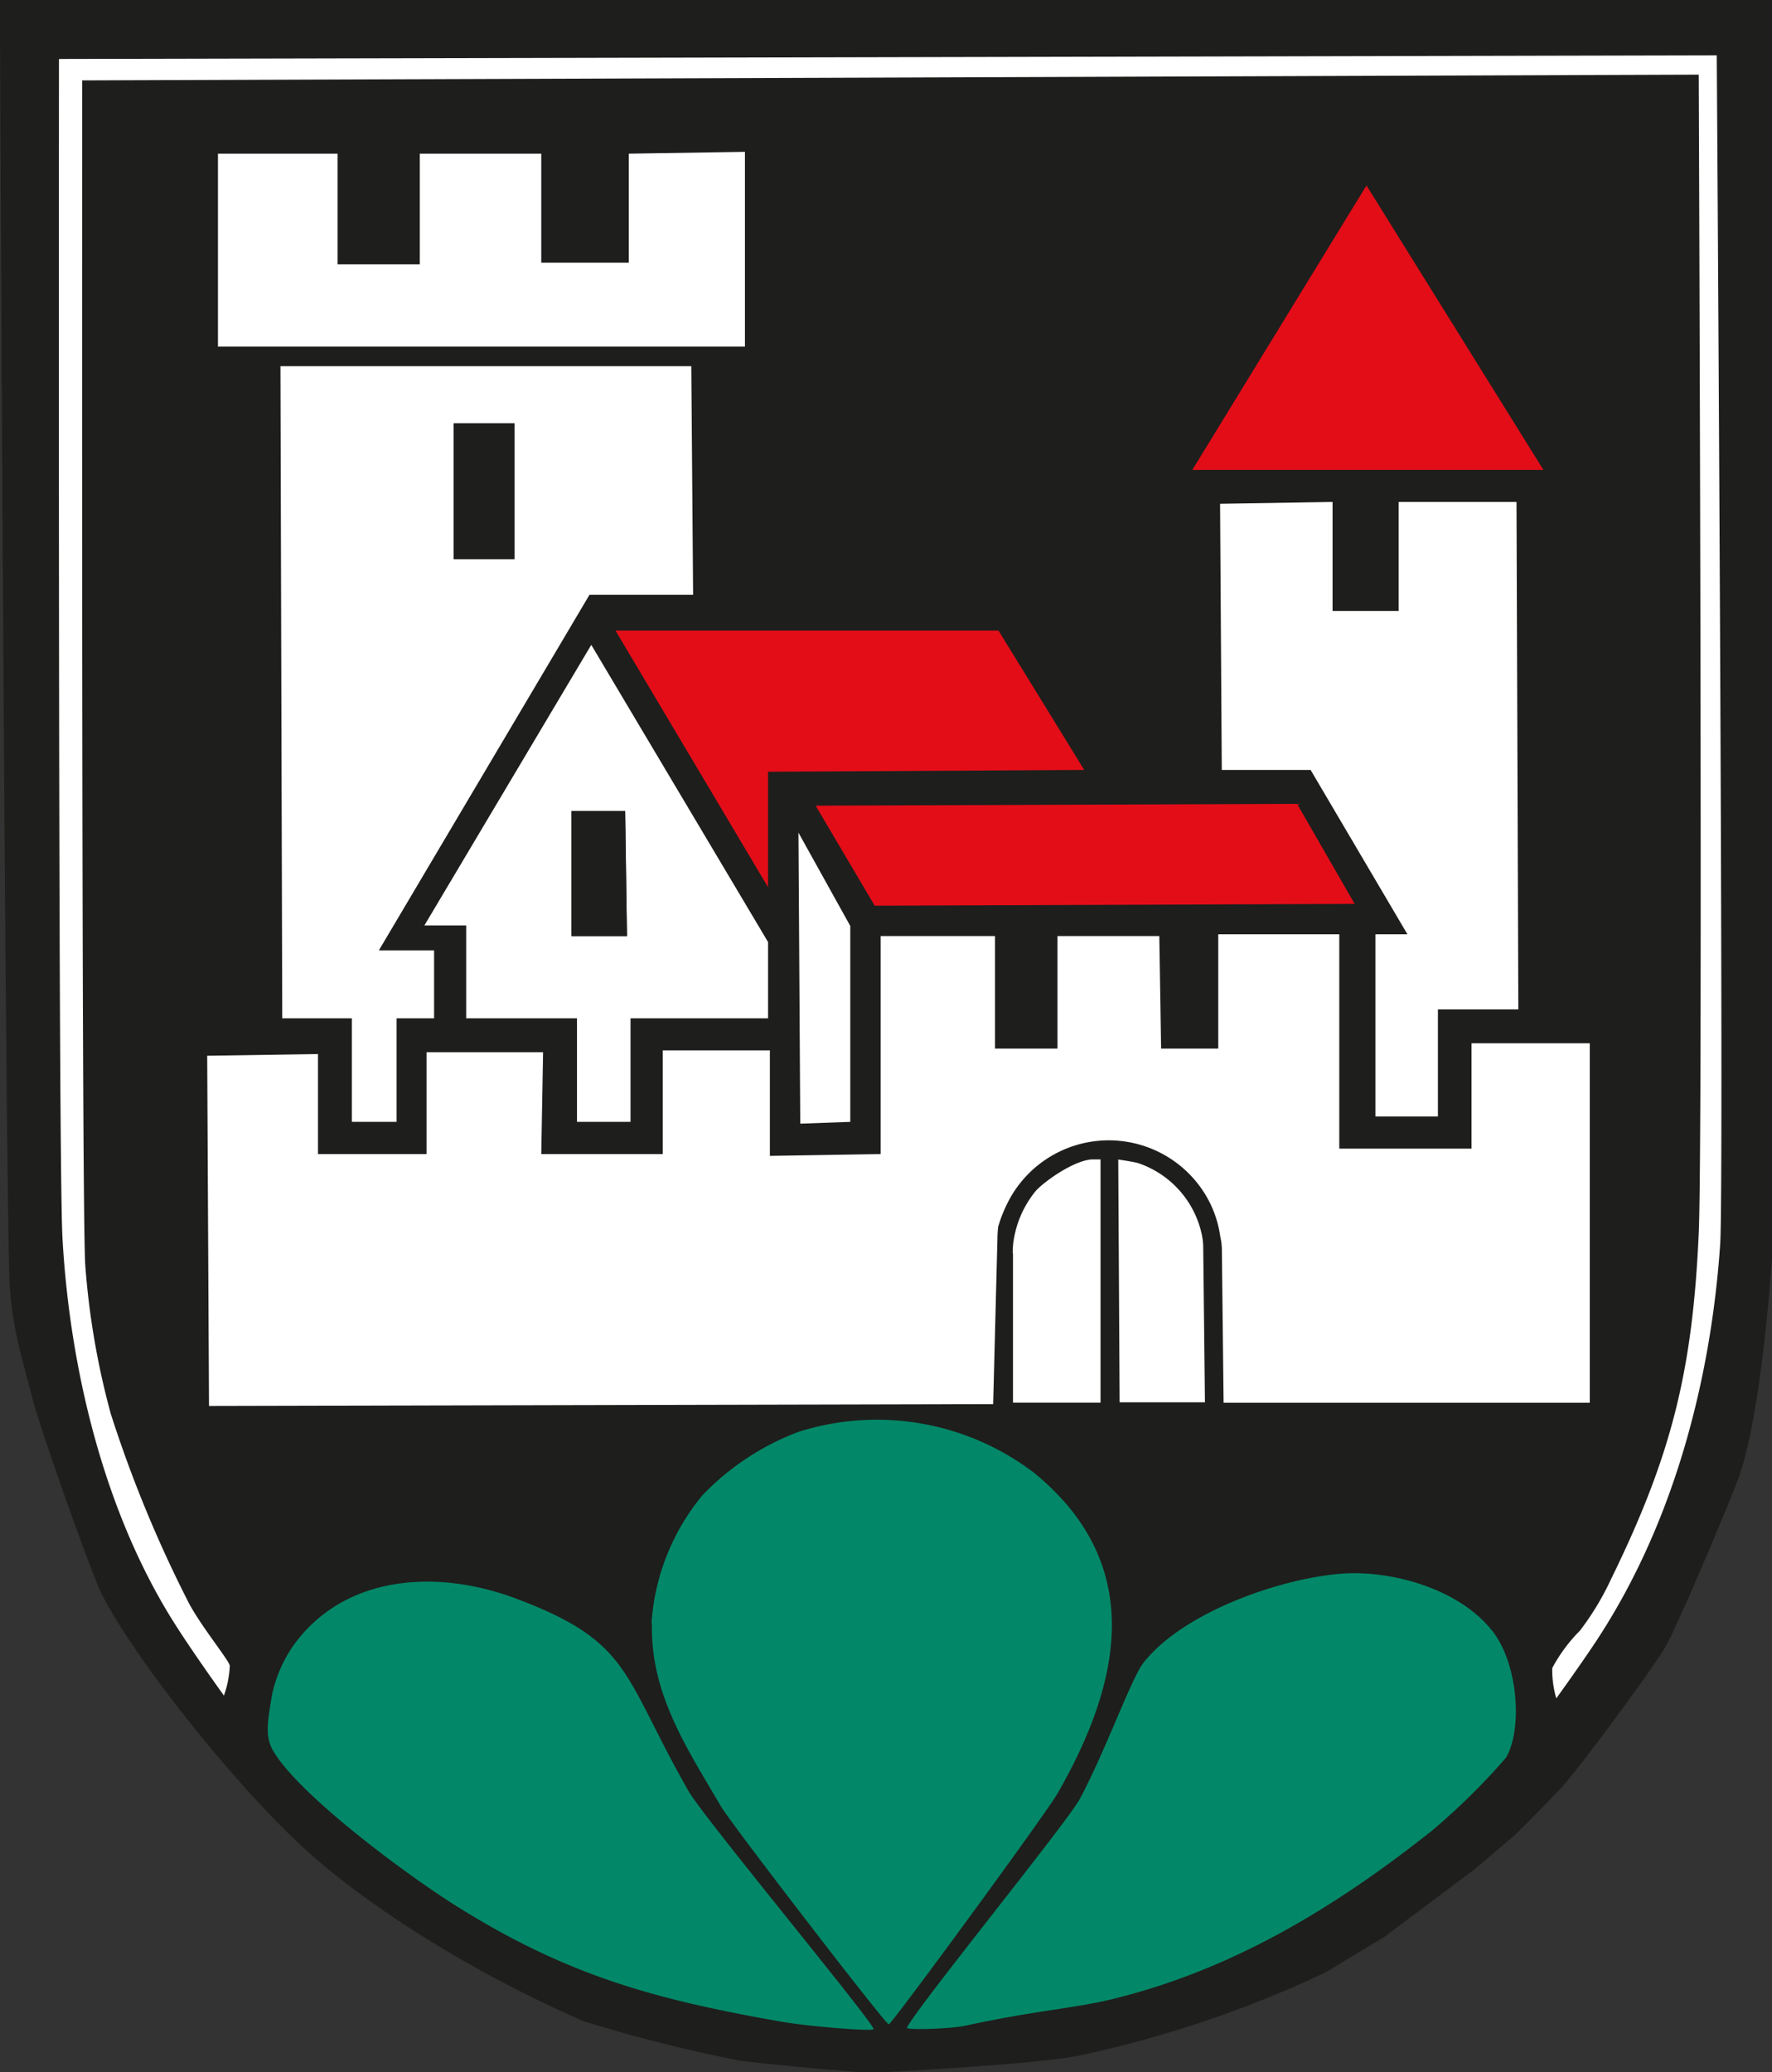 <svg id="Ebene_1" data-name="Ebene 1" xmlns="http://www.w3.org/2000/svg" viewBox="0 0 166.18 194.32"><rect x="0" y="0" width="166.18" height="194.32" fill="#333333" stroke="none"/><defs><style>.cls-1,.cls-2,.cls-3{fill:#1e1e1c;}.cls-1,.cls-2,.cls-4,.cls-6{stroke:#fff;}.cls-1{stroke-miterlimit:10;stroke-width:0.24px;}.cls-2,.cls-4,.cls-6{stroke-width:0;}.cls-3{fill-rule:evenodd;}.cls-4{fill:#fff;}.cls-5{fill:#028868;}.cls-6{fill:#e30d18;}</style></defs><path class="cls-1" d="M58.8,14.57H59v-.16l10.89-.17V32.5l-49.42.17V14.41H31.66l.17,10.38h7.54V14.41s4.88-.32,5.32-.16a1.16,1.16,0,0,0,.38.13c.31,0,1,0,1,0v-.17l.33.17v-.17h.34v.17h4l.17,10.21h8l-.17-10ZM65,55.78h-.17V56H55.41c-.27,0-.3,0-.34.21-.08.4-.15.39-.26.51a1.93,1.93,0,0,0-.27.52c-.09.24-.1.27-.15.26s-.09,0-.11,0,0,.2-.05.29a.21.21,0,0,1-.09.1c-.2.14-2.61,4.42-3.94,6.72-.41.72-.84,1.33-1.26,2-1.5,2.36-2.89,5.33-4.41,7.61-1.28,1.91-5,8.09-5.13,8.48s-.24.76-.37.78-.13,0-.17,0,0,.17,0,.3a17.6,17.6,0,0,1-1.6,2.6A17.76,17.76,0,0,0,36,88.52c-.13.24-.15.26-.2.26h-.11v.34A22.66,22.66,0,0,1,39.16,89s0,0,.08.08a11.2,11.2,0,0,0,1.47,0v6.37H37.19s.29,7.35.12,7.49-.06,0-.08.09a15.89,15.89,0,0,0,0,2.13h-.33v.17H33.17v-.17H33V95.65H26.63s-.48-17.85-.32-18.39a2.56,2.56,0,0,1,.16-.4c.16-.42-.17-42.52-.17-42.52H64.83L65,55.78ZM48.08,52.43s.29-5.24.17-7.37a36.55,36.55,0,0,1-.16-4.15.75.75,0,0,0,.13-.35,7.74,7.74,0,0,0,0-.86h-5.7V52.27h1.84v.16l.5-.16v.16Zm83.63,35a.25.25,0,0,0,.09,0c.07-.07-.28-.72-.5-.92a.43.43,0,0,1-.1-.09c-.15-.18-.22-.72-.37-.79s-.13,0-.17,0,0-.16,0-.29c0-.36-2.65-4-2.94-4.78-.13-.37-.24-.76-.37-.79s-.13,0-.16,0,0-.16-.05-.29A37.53,37.53,0,0,0,125,76a2.78,2.78,0,0,1-.27-.51c-.09-.25-.1-.27-.15-.27s-.09,0-.11,0,0-.22,0-.3,0,0-.09-.09-.22-.72-.37-.79-.13,0-.16,0,0-.16,0-.29a4.17,4.17,0,0,0-.68-1.12,1.86,1.86,0,0,0-.24-.3c-.13-.12-.18-.13-.45-.13h-8v-25l10.38-.17v.17H125l.17,10h5.19v-.17l.5.17v-.17H131l.17-4.18H131l.17-.34H131v-.5h.17v-5h11.05l.17,47.58h-7.54v10H129V87.61h2.68V87.5s0-.06,0-.06ZM72,88.36v7.13l-12.9.16v9.55H59v.17h-.84v-.17l-.5.17v-.17H57v.17h-.17v-.17h-.67v.17H56v-.17H55v.17h-.17v-.17h-.84V95.49H43.72v-1h-.17l.17-.33h-.17v-.34h.17l-.17-6.87H40.34c-.27,0-.31,0-.36-.15a.67.67,0,0,1-.06-.32s0,0,.08-.08.26-.57.4-.74a.5.5,0,0,1,.11-.1c.21-.16,4.38-7.21,5.59-9.45,1.13-2.08,2.36-4,3.45-5.79a3.2,3.2,0,0,0,.27-.52c.09-.24.11-.27.16-.26s.08,0,.11,0,0-.2,0-.29a.43.43,0,0,1,.09-.1,51.89,51.89,0,0,0,2.91-4.92,14.72,14.72,0,0,1,1.51-2.52l.11-.09c.16-.21.17-.76.36-.79s.15,0,.17,0,0-.09,0-.13a.37.37,0,0,1,.15,0c.07,0,.1,0,.25.24a21,21,0,0,1,1.53,2.35.76.76,0,0,0,.08.21l.1.09c.38.31.94,1.95,1.4,2.41a1.15,1.15,0,0,1,.37.62c.09.24.11.27.16.26s.08,0,.11,0,0,.2,0,.29a.32.32,0,0,0,.1.1c.2.14,1.89,3.17,2.9,4.92.9,1.55,2.35,3.57,2.61,4.33.07.22.14.46.25.53a.69.69,0,0,0,.13,0,16.32,16.32,0,0,1,1.21,2.24c.12.24.13.27.19.27H67a.94.94,0,0,0,0,.34s.08,0,.12,0,.07.12.1.21c.14.42,3.08,5.11,4.64,7.64a.76.76,0,0,1,.16.56ZM58.8,87.78l-.17-11.56h-5V87.78Zm20.94,17.59H75.05l-.17-26.8a1.19,1.19,0,0,1,.45.2c.09.08,0,.19.1.26a.75.75,0,0,0,.09.09,1.88,1.88,0,0,1,.27.51c.09.25.1.28.15.27s.09,0,.11,0,0,.23,0,.29.07,0,.12,0a10.61,10.61,0,0,1,.89,1.9c.1.25.12.28.17.27s.09,0,.11,0,0,.21,0,.29,0,.06.09.09a2,2,0,0,1,.27.52c.09.24.1.27.15.27h.11l.12.45c0,.2.06.22.11.22s.13,0,.15.29a11.13,11.13,0,0,0,1.08,1.77.76.76,0,0,1,.16.55c0,3.81,0,11.32.1,11.42s.06,0,.08.09c.17.27-.12,7-.12,7ZM114.21,115c-.27-2.35-3-5.75-4.91-6.51a2,2,0,0,1-.53-.26l-.1-.1c-.28-.24-1.18-.35-1.41-.57l-.09-.09a4.43,4.43,0,0,0-1.3-.21v-.16h-3.52v.16a5.34,5.34,0,0,0-1.46.21s0,.06-.09.09-.86.1-1,.2,0,.12,0,.17-.35.12-.62.21a18,18,0,0,0-3.06,2.21,10.12,10.12,0,0,0-1.29,1.86,1.43,1.43,0,0,0-.17.38c0,.18-.06.2-.11.2h-.11l-.17.67h-.16l-.17.84h-.17l-.67,17.42-73.54.17L19.43,99l10.22-.16V99h.17v9.22H40V98.67H50.93v9.55H62.15V98.67h.17V98.5H72v.17h.17v9.55H82.42l.17-20.44H93.31V98.33h5.86V87.78h4v-.17l.84.17v-.17l4.86.17V98.33h5.36V87.78h.33v-.17h11.06l.17,20.1,12.23-.16V98h.33v-.17h10.55l.34,33.17h-.17v.33l-34.17.34-.5-16.42h-.12s0,0-.09-.3Zm-18.5-1c.23,0,.18-.1.31-.63.3-1.14,2.52-3,3.41-3.51a1.3,1.3,0,0,1,.38-.17c.18,0,.2-.06.2-.11v-.11h.5v-.17l.84-.17v-.16H102v-.17h1.17V131.5H95V116.09h.17v-.84h.17v-.5h.17l.11-.56c.05-.25.06-.28.11-.27Zm17.37,17.41-8,.34-.17-22.95,1.84.17v.16l.56.12c.25,0,.28.06.27.11,0,.22.1.18.63.31,1.22.31,3.15,2.66,3.68,3.58a1.3,1.3,0,0,1,.17.38c0,.18.06.2.1.2h.12v.5h.17l.33,1.5h.17l.17,15.58Z"/><path class="cls-2" d="M158.81,7l-150.6.5c-.45,0-.5,0-.5.5,0,36,0,104.94.16,108.12.6,11,3.2,22.49,8.88,32.51,1.33,2.35,3,4.79,4.52,7.14a.91.91,0,0,1,.18.92l-.35,1.8c-.09.44-.13.45-.43.1-3.45-4.09-7.75-12.88-8.86-15.57a75,75,0,0,1-5.95-26.95c-.18-4-.27-73.39-.33-110.08,0-.45,0-.5.5-.5l154.45-.34c.45,0,.51,0,.51.5.16,37,.49,108.6.33,111-1,15.83-5,28.37-15.08,42.19-.27.36-.3.35-.37-.09a9.57,9.57,0,0,1-.24-2.48,28.67,28.67,0,0,1,2.88-3.9c1.79-2.21,4.37-7.85,5.52-10.72,3.68-9.15,4.8-16.9,5.28-26.06.17-3.2.05-72.08,0-108.12,0-.45-.05-.5-.5-.5ZM40.29,11.89c-.08,0-.09,0-.09-.08v-.14c0-.1,0-.11.12-.11h.14c.07,0,.08,0,.08.08v.14c0,.1,0,.11-.08.11Zm29.06,2.36c.46,0,.51,0,.51.49V32c0,.45,0,.5-.51.5H20.94c-.45,0-.5,0-.5-.5V14.91c0-.45,0-.5.5-.5H31.16c.45,0,.5.05.5.5v9.38c0,.45.05.5.5.5h6.7c.46,0,.51-.05.51-.5V14.91c0-.45.05-.5.5-.5H50.26c.45,0,.5.05.5.5v9.21c0,.46.05.5.5.5h7.2c.46,0,.51,0,.51-.5V14.91c0-.45.05-.5.48-.51l9.9-.15ZM111.8,44.06a15.26,15.26,0,0,0,1.36-2l14.73-24.23c.23-.38.29-.39.52,0l16.06,25.81c.24.38.21.43-.24.43ZM37.22,96a70.31,70.31,0,0,1,0,8.71c0,.45-.08.5-.53.5H33.44c-.4,0-.44,0-.44-.5V96c0-.45,0-.5-.5-.5H27c-.45,0-.5,0-.5-.51L26.3,34.84c0-.45.05-.5.5-.5H64.33c.45,0,.5,0,.5.49L65,55.28c0,.45,0,.51-.49.52-2.46.1-6.55.3-7.38.15-1.34-.25-1.5-.41-2,.25a4.06,4.06,0,0,0-.46.69L35.78,88.69c-.22.39-.2.43.25.43H40.2c.46,0,.51,0,.51.5V95c0,.46-.05.51-.43.51H37.69c-.45,0-.5.05-.47.5ZM115.08,72.2c-.45,0-.5,0-.5-.5l-.16-24c0-.45,0-.5.5-.51l9.55-.15c.45,0,.5,0,.5.5v9.21c0,.45,0,.5.5.5h5.19c.46,0,.51,0,.51-.5V47.58c0-.46.05-.51.5-.51h10.05c.45,0,.5,0,.51.51l.16,46.57c0,.45,0,.5-.5.5h-6.53c-.46,0-.51,0-.51.5v9c0,.45,0,.5-.5.5h-4.86c-.45,0-.5,0-.5-.5V88.11c0-.45,0-.5.5-.5h2c.46,0,.48,0,.25-.43l-8.56-14.55a.79.79,0,0,0-.73-.43ZM72.14,81.48a1.81,1.81,0,0,0,0,.4,5.16,5.16,0,0,0-.1.88c0,.4,0,.4-.22,0L58,59.56c-.23-.38-.21-.43.25-.43l35-.16a.84.84,0,0,1,.77.42l7.72,12.38c.24.39.21.43-.24.43l-28.89.17c-.46,0-.51,0-.5.47l.15,8a1.83,1.83,0,0,1,0,.69Zm-.36,6.42a2.57,2.57,0,0,1,.25.94V95c0,.46,0,.51-.5.51H59.64c-.45,0-.51.05-.51.5v8.71c0,.45-.05.5-.5.5h-4c-.45,0-.5,0-.5-.5V96c0-.45,0-.5-.5-.5H44.22c-.45,0-.5,0-.5-.51v-7.7c0-.45,0-.5-.5-.5H40.3c-.45,0-.48,0-.25-.44L55.19,60.9c.23-.38.28-.38.51,0l16.08,27Zm55-3.57c.23.39.2.43-.25.44l-44,.16a.82.82,0,0,1-.76-.43l-5-8.52c-.23-.38-.2-.43.25-.43l44.15-.17a.79.79,0,0,1,.74.41l4.91,8.54Zm-47.3,2.06a2.39,2.39,0,0,1,.25.94V104.7c0,.44-.06.5-.5.52l-3.69.13c-.45,0-.5,0-.5-.48l-.17-26.29c0-.45,0-.46.23-.08l4.38,7.89Zm14,30-.31,14.76c0,.44-.07.49-.51.49l-72.54.17c-.45,0-.5-.05-.5-.51l-.17-31.82c0-.46.05-.51.51-.51h9.38c.45,0,.5,0,.5.51v8.2c0,.46.05.51.5.51h9.21c.46,0,.51,0,.51-.51V99.17c0-.45.05-.5.5-.5h9.88c.46,0,.51,0,.51.5v8.54c0,.46,0,.51.5.51H61.65c.45,0,.5,0,.5-.51V99c0-.45.05-.5.5-.5H71.7c.45,0,.5,0,.5.5v8.88c0,.45,0,.5.5.5l9.38-.16c.45,0,.51-.06.51-.51V88.28c0-.45,0-.5.5-.5h9.72c.45,0,.5,0,.5.5v9.55c0,.45,0,.5.5.5h4.86c.45,0,.5,0,.5-.5V88.28c0-.45,0-.5.5-.5h8.55c.45,0,.5,0,.51.5l.15,9.55c0,.45.06.5.51.5h4.35c.46,0,.51,0,.51-.5V88.11c0-.45,0-.5.5-.5h10.39c.45,0,.5,0,.5.5v19.1c0,.45,0,.5.48.5h11.41c.46,0,.5,0,.49-.5a30.54,30.54,0,0,1,0-3.73c0-.46.12-.79.16-1.25a28.2,28.2,0,0,0-.13-3.9c0-.45,0-.5.47-.5h10.07c.43,0,.48,0,.48.5V131c0,.45-.05.5-.5.5H115.25c-.45,0-.5-.05-.5-.48l-.16-13.87a4.71,4.71,0,0,0-.1-1c-.84-4.26-2.55-6.59-6.19-8.27-4.76-2.19-11.69-.46-14.07,5.36a14.1,14.1,0,0,0-.65,2.19,4.13,4.13,0,0,0-.12,1Zm9.73-7.2V131c0,.44,0,.49-.5.49h-7.2c-.46,0-.51-.05-.51-.48V117.31a5.61,5.61,0,0,1,.07-1,8.69,8.69,0,0,1,4-6.25c.49-.29,2.83-1.49,3.83-1.37.24,0,.27.08.27.53Zm9.38,22.28H105.5c-.42,0-.47-.05-.47-.49l-.16-21.79c0-.45,0-.5.22-.52a6.34,6.34,0,0,1,2,.44,9,9,0,0,1,5.7,6.45c.18.85.27,10.27.33,15.41,0,.45,0,.5-.5.5Zm-8.37,19.09a27.53,27.53,0,0,1-4.44,16.59C98,170,95.94,172.5,93.6,176.1c-1.32,2-10.08,13.66-10.24,13.6a2,2,0,0,1-.69-.57c-1.27-1.39-13.51-17.43-14.83-19.43-4.45-6.77-7.81-13-6.28-20.44a19.6,19.6,0,0,1,6.28-11,24.79,24.79,0,0,1,8.21-4.36c9.48-2.27,19.2.39,24.88,8.46,1.37,1.94,3.13,5.38,3.27,8.2Zm45.18-16.41c-.11,0-.12,0-.12-.08V134c0-.1,0-.11.17-.11h.21c.11,0,.12,0,.12.08v.14c0,.1,0,.11-.12.11Zm-20.73,13.4c5.55.62,10.89,3.13,12.48,7.54,1.14,3.15,1.62,7.31,0,9.89-.71,1.13-6.07,5.92-6.95,6.7A77.33,77.33,0,0,1,95.74,189.3c-5.53.81-10.49,1.19-10.68.84s9.27-11.7,14.61-19.1a46.74,46.74,0,0,0,6-11.23c1.07-3,1.19-3.81,2.93-5.27,4.06-3.42,13.52-7.68,20.1-7ZM81.94,190.33a72.14,72.14,0,0,1-8.65-.7A61.94,61.94,0,0,0,67,188.54c-10.15-1.78-22.76-8.33-29.82-13.65a91.72,91.72,0,0,1-10.56-9.38c-1.56-1.73-1.79-2.91-1.34-5.5,1.15-6.49,5.86-10.67,12.73-11.59,6.48-.86,16.74,3.25,20.28,7.87.89,1.18,2.43,5.13,3.85,7.79,2.27,4.27,11.78,17,12.73,17.85s7.11,8.19,7.06,8.4Z"/><path class="cls-2" d="M82.75,194.32s14.64-.73,18.6-1.59a105.79,105.79,0,0,0,23-7.79h0l5.53-3.35h0l8.42-6.31h0l3.81-3.24s2.34-2.31,4.27-4.35c1.57-1.67,8.38-10.87,9.8-13.24,1.06-1.77,6.54-14.75,7-16.25,2.12-6.36,3-20.27,3-20.27V0H0V3.35s.5,110,.92,117.26c.23,4,1.26,7.13,2.18,10.72.75,2.91,5.54,16.41,6.45,18.18,3.34,6.47,12.61,17.94,18.76,23.62,7.05,6.51,17.91,12.74,26.47,16.42a141.48,141.48,0,0,0,14.57,3.68c4.84.59,11.39,1.09,11.39,1.09"/><path class="cls-3" d="M104.87,108.72,105,131.5h8l-.16-14.41a5.84,5.84,0,0,0-.16-1.44,9.07,9.07,0,0,0-6-6.6c-.83-.19-1.92-.33-1.92-.33Z"/><path class="cls-4" d="M104.87,108.72,105,131.5h8l-.16-14.41a5.84,5.84,0,0,0-.16-1.44,9.07,9.07,0,0,0-6-6.6c-.83-.19-1.92-.33-1.92-.33Z"/><path class="cls-3" d="M95,117.53v14h8.21V108.72s-.43,0-.8,0c-1.82.11-4.68,2.24-5.31,3a9.63,9.63,0,0,0-2,4.36,7,7,0,0,0-.12,1.44Z"/><path class="cls-4" d="M95,117.53v14h8.21V108.72s-.43,0-.8,0c-1.82.11-4.68,2.24-5.31,3a9.63,9.63,0,0,0-2,4.36,7,7,0,0,0-.12,1.44Z"/><path class="cls-3" d="M93.62,115a13.06,13.06,0,0,1,1.2-2.81,10.61,10.61,0,0,1,17.84-.75,10.29,10.29,0,0,1,1.78,4.53,5.83,5.83,0,0,1,.15,1.44l.16,14.13h34.34V97.83H138v9.88h-12.4V87.61H114.25V98.33h-5.36l-.17-10.55H99.17V98.33H93.31V87.78H82.59v20.44l-10.39.17V98.5H62.15v9.72H50.76l.17-9.55H40v9.55H29.82V98.84L19.43,99l.17,32.84,73.54-.17.4-15.53a10,10,0,0,1,.08-1.18Z"/><path class="cls-4" d="M93.62,115a13.06,13.06,0,0,1,1.2-2.81,10.61,10.61,0,0,1,17.84-.75,10.29,10.29,0,0,1,1.78,4.53,5.83,5.83,0,0,1,.15,1.44l.16,14.13h34.34V97.83H138v9.88h-12.4V87.61H114.25V98.33h-5.36l-.17-10.55H99.17V98.33H93.31V87.78H82.59v20.44l-10.39.17V98.5H62.15v9.72H50.76l.17-9.55H40v9.55H29.82V98.84L19.43,99l.17,32.84,73.54-.17.4-15.53a10,10,0,0,1,.08-1.18Z"/><polygon class="cls-3" points="74.88 78.08 75.05 105.37 79.74 105.2 79.74 86.83 74.88 78.08 74.88 78.08"/><polygon class="cls-4" points="74.88 78.08 75.05 105.37 79.74 105.2 79.74 86.83 74.88 78.08 74.88 78.08"/><polygon class="cls-3" points="39.8 86.78 43.72 86.78 43.72 95.49 54.11 95.49 54.11 105.2 59.13 105.2 59.13 95.49 72.03 95.49 72.03 88.34 55.45 60.47 39.8 86.78 39.8 86.78"/><polygon class="cls-4" points="39.8 86.78 43.72 86.78 43.72 95.49 54.11 95.49 54.11 105.2 59.13 105.2 59.13 95.49 72.03 95.49 72.03 88.34 55.45 60.47 39.8 86.78 39.8 86.78"/><polygon class="cls-3" points="131.99 87.61 128.99 87.61 128.99 104.7 134.85 104.7 134.85 94.65 142.39 94.65 142.22 47.07 131.17 47.07 131.17 57.29 124.97 57.29 124.97 47.07 114.42 47.24 114.58 72.2 122.91 72.2 131.99 87.61 131.99 87.61"/><polygon class="cls-4" points="131.99 87.61 128.99 87.61 128.99 104.7 134.85 104.7 134.85 94.65 142.39 94.65 142.22 47.07 131.17 47.07 131.17 57.29 124.97 57.29 124.97 47.07 114.42 47.24 114.58 72.2 122.91 72.2 131.99 87.61 131.99 87.61"/><polygon class="cls-3" points="55.28 55.78 65 55.78 64.83 34.34 26.3 34.34 26.47 95.49 33 95.49 33 105.2 37.19 105.2 37.19 95.49 40.71 95.49 40.71 89.12 35.53 89.12 55.28 55.78 55.28 55.78"/><polygon class="cls-4" points="55.28 55.78 65 55.78 64.83 34.34 26.3 34.34 26.47 95.49 33 95.49 33 105.2 37.19 105.2 37.19 95.49 40.71 95.49 40.71 89.12 35.53 89.12 55.28 55.78 55.28 55.78"/><polygon class="cls-3" points="50.76 14.41 39.37 14.41 39.37 24.79 31.66 24.79 31.66 14.41 20.44 14.41 20.44 32.5 69.86 32.5 69.86 14.24 58.97 14.41 58.97 24.63 50.76 24.63 50.76 14.41 50.76 14.41"/><polygon class="cls-4" points="50.76 14.41 39.37 14.41 39.37 24.79 31.66 24.79 31.66 14.41 20.44 14.41 20.44 32.5 69.86 32.5 69.86 14.24 58.97 14.41 58.97 24.63 50.76 24.63 50.76 14.41 50.76 14.41"/><path class="cls-3" d="M7.71,7.54,159.31,7s.41,99.51,0,108.62c-.57,12.79-2.49,20.76-8.21,32.43a26,26,0,0,1-2.93,4.86,15,15,0,0,0-2.6,3.51,9.49,9.49,0,0,0,.38,2.84s2.21-3.05,3.73-5.35c7.6-11.51,10.83-25.31,11.64-37.23C161.71,111,161,5.19,161,5.19L5.53,5.53s-.1,102.8.33,110.58c.66,11.82,3.75,25.56,10.64,36.33C18.28,155.23,21,159,21,159a9.64,9.64,0,0,0,.55-2.78c0-.44-2.17-3.76-3.79-5.8-2.69-3.38-6.27-13.76-7.37-17.84A73.45,73.45,0,0,1,8,118.69C7.62,113.5,7.71,7.54,7.71,7.54Z"/><path class="cls-4" d="M7.71,7.54,159.31,7s.41,99.51,0,108.62c-.57,12.79-2.49,20.76-8.21,32.43a26,26,0,0,1-2.93,4.86,15,15,0,0,0-2.6,3.51,9.49,9.49,0,0,0,.38,2.84s2.21-3.05,3.73-5.35c7.6-11.51,10.83-25.31,11.64-37.23C161.71,111,161,5.19,161,5.19L5.53,5.53s-.1,102.8.33,110.58c.66,11.82,3.75,25.56,10.64,36.33C18.28,155.23,21,159,21,159a9.64,9.64,0,0,0,.55-2.78c0-.44-2.5-3.45-3.79-5.8a118.22,118.22,0,0,1-7.37-17.84A73.45,73.45,0,0,1,8,118.69C7.62,113.5,7.71,7.54,7.71,7.54Z"/><polygon class="cls-3" points="166.18 0.5 166.18 4.35 166.18 0.5 166.18 0.5"/><polygon class="cls-2" points="166.18 0.5 166.18 4.35 166.18 0.5 166.18 0.5"/><polygon class="cls-3" points="48.24 52.43 48.24 39.7 42.55 39.7 42.55 52.43 48.24 52.43 48.24 52.43"/><polygon class="cls-2" points="48.24 52.43 48.24 39.7 42.55 39.7 42.55 52.43 48.24 52.43 48.24 52.43"/><polygon class="cls-3" points="53.6 76.05 53.6 87.78 58.8 87.78 58.63 76.05 53.6 76.05 53.6 76.05"/><polygon class="cls-2" points="53.6 76.05 53.6 87.78 58.8 87.78 58.63 76.05 53.6 76.05 53.6 76.05"/><path class="cls-3" d="M25.46,159.23c-.44,2.59-.57,3.79.25,5.11,2.65,4.24,12.44,11.45,16.84,14.24,10.43,6.59,18.67,8.89,30.74,11,2.47.44,8.5.93,8.63.7.21-.39-15.91-19.81-17.34-22.31-6.25-10.94-5.29-14-16.25-18.09-7.35-2.75-16-2.21-20.77,4.36a12.73,12.73,0,0,0-2.1,4.94Z"/><path class="cls-5" d="M25.46,159.23c-.44,2.59-.57,3.79.25,5.11,2.65,4.24,12.44,11.45,16.84,14.24,10.43,6.59,18.67,8.89,30.74,11,2.47.44,8.5.93,8.63.7.21-.39-15.91-19.81-17.34-22.31-6.25-10.94-5.29-14-16.25-18.09-7.35-2.75-16-2.21-20.77,4.36a12.73,12.73,0,0,0-2.1,4.94Z"/><path class="cls-3" d="M85.05,190.14c-.12.25,4.09.11,5.41-.17,7.24-1.56,10.17-1.58,14.24-2.6,11.07-2.79,20.55-8.52,29.65-15.75a63.29,63.29,0,0,0,6.87-6.78c1.57-2.6,1.18-8.8-1.26-11.89-3.19-4.06-9.68-5.76-14.28-5.37-6,.51-14.9,3.76-18.47,8.38-1.13,1.47-3.46,8.06-5.94,12.73C100,171,86.1,188.08,85.05,190.14Z"/><path class="cls-5" d="M85.05,190.14c-.12.25,4.09.11,5.41-.17,7.24-1.56,10.17-1.58,14.24-2.6,11.07-2.79,20.55-8.52,29.65-15.75a63.29,63.29,0,0,0,6.87-6.78c1.57-2.6,1.18-8.8-1.26-11.89-3.19-4.06-9.68-5.76-14.28-5.37-6,.51-14.9,3.76-18.47,8.38-1.13,1.47-3.46,8.06-5.94,12.73C100,171,86.1,188.08,85.05,190.14Z"/><polygon class="cls-3" points="149.76 134.18 149.76 133.85 149.26 133.85 149.26 134.18 149.76 134.18 149.76 134.18"/><path class="cls-3" d="M61.14,152.24c-.17,6.72,3.49,12,6.45,17.12.91,1.57,15.47,20.5,15.76,20.47s14.73-19.74,15.82-21.64c6.06-10.56,8.27-21.5-2.18-30.07a24.32,24.32,0,0,0-22.11-3.85,24.41,24.41,0,0,0-9,5.94,21,21,0,0,0-4.78,12Z"/><path class="cls-5" d="M61.14,152.24c-.17,6.72,3.49,12,6.45,17.12.91,1.57,15.47,20.5,15.76,20.47s14.73-19.74,15.82-21.64c6.06-10.56,8.27-21.5-2.18-30.07a24.32,24.32,0,0,0-22.11-3.85,24.41,24.41,0,0,0-9,5.94,21,21,0,0,0-4.78,12Z"/><polygon class="cls-3" points="40.54 11.89 40.54 11.56 40.2 11.56 40.2 11.89 40.54 11.89 40.54 11.89"/><polygon class="cls-3" points="166.18 117.93 166.18 118.77 166.18 117.93 166.18 117.93"/><polygon class="cls-2" points="166.18 117.93 166.18 118.77 166.18 117.93 166.18 117.93"/><polygon class="cls-3" points="166.18 8.54 166.18 9.05 166.18 8.54 166.18 8.54"/><polygon class="cls-2" points="166.18 8.54 166.18 9.05 166.18 8.54 166.18 8.54"/><polygon class="cls-3" points="76.49 75.55 82.03 84.93 127.04 84.76 121.64 75.38 76.49 75.55 76.49 75.55"/><polygon class="cls-6" points="76.49 75.55 82.03 84.93 127.04 84.76 121.64 75.38 76.49 75.55 76.49 75.55"/><polygon class="cls-3" points="72.03 83.2 72.03 72.37 101.68 72.2 93.64 59.13 57.72 59.13 72.03 83.2 72.03 83.2"/><polygon class="cls-6" points="72.03 83.2 72.03 72.37 101.68 72.2 93.64 59.13 57.72 59.13 72.03 83.2 72.03 83.2"/><polygon class="cls-3" points="111.82 44.06 144.74 44.06 128.15 17.39 111.82 44.06 111.82 44.06"/><polygon class="cls-6" points="111.82 44.06 144.74 44.06 128.15 17.39 111.82 44.06 111.82 44.06"/></svg>